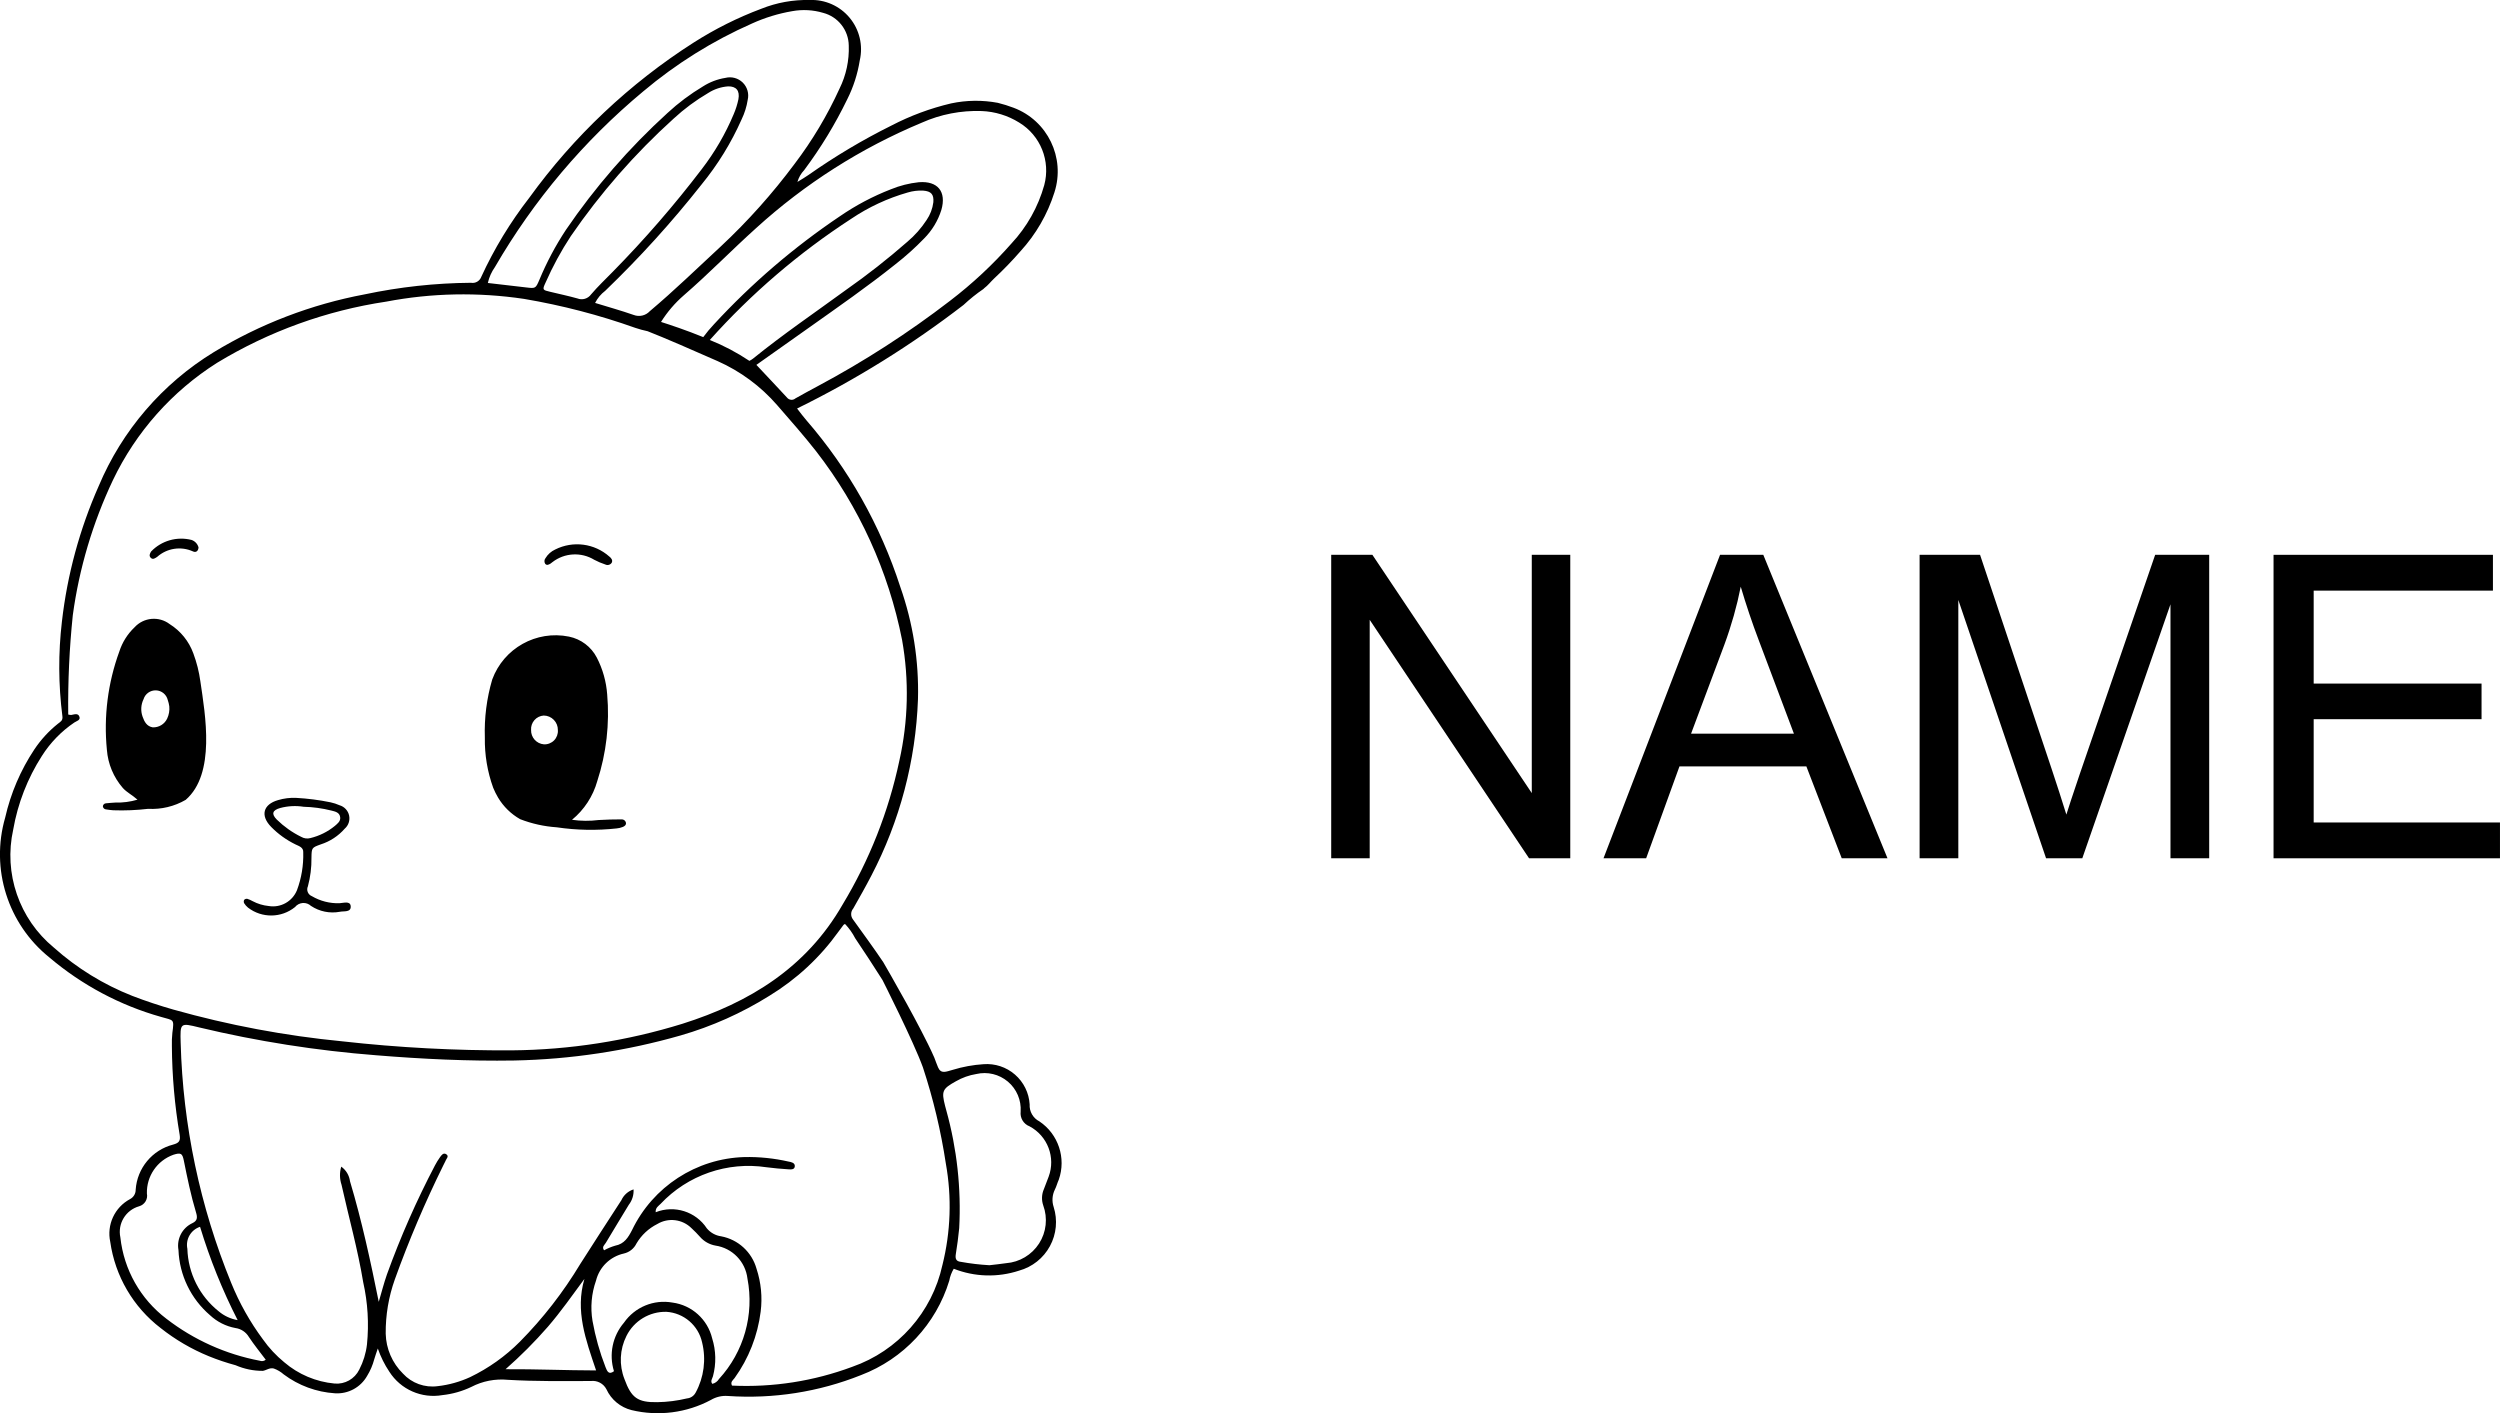 <svg viewBox="55.77 74.999 88.461 50.003" height="50.003mm" width="88.461mm" xmlns:xlink="http://www.w3.org/1999/xlink" xmlns="http://www.w3.org/2000/svg">
    <path d="M93.235,116.74C93.501,115.977,93.22,115.13,92.549,114.679C92.324,114.565,92.188,114.327,92.204,114.076C92.179,113.669,91.992,113.29,91.685,113.023C91.377,112.755,90.975,112.623,90.569,112.655C90.201,112.679,89.837,112.746,89.484,112.854C89.242,112.921,89.068,113.009,88.963,112.768C88.913,112.655,88.875,112.535,88.83,112.422C88.69,112.101,88.531,111.789,88.37,111.478C88.029,110.82,87.668,110.172,87.301,109.528C87.209,109.367,87.116,109.205,87.023,109.044C86.679,108.532,86.311,108.034,85.95,107.53C85.863,107.415,85.868,107.255,85.962,107.145C86.179,106.762,86.397,106.379,86.599,105.989C87.609,104.055,88.173,101.919,88.252,99.739C88.288,98.387,88.076,97.041,87.626,95.765C86.925,93.596,85.795,91.591,84.302,89.868C84.2,89.753,84.109,89.626,83.974,89.454C86.054,88.432,88.027,87.205,89.863,85.79C90.083,85.584,90.319,85.394,90.569,85.224C90.577,85.216,90.583,85.208,90.592,85.2C90.725,85.101,90.827,84.966,90.946,84.854C91.273,84.549,91.584,84.228,91.877,83.891C92.426,83.291,92.837,82.579,93.081,81.804C93.474,80.58,92.838,79.264,91.635,78.812C91.452,78.742,91.265,78.684,91.075,78.637C90.529,78.535,89.967,78.542,89.423,78.658C88.688,78.831,87.979,79.095,87.31,79.443C86.292,79.949,85.314,80.532,84.384,81.186C84.275,81.263,84.158,81.33,83.986,81.437C84.031,81.281,84.113,81.137,84.225,81.019C84.812,80.233,85.323,79.393,85.75,78.511C85.967,78.079,86.116,77.616,86.192,77.138C86.315,76.607,86.183,76.049,85.835,75.629C85.487,75.209,84.963,74.976,84.418,74.999C83.834,74.986,83.253,75.091,82.71,75.308C81.873,75.622,81.071,76.023,80.317,76.504C78.048,77.953,76.073,79.818,74.496,82C73.825,82.864,73.255,83.803,72.798,84.798C72.743,84.946,72.59,85.033,72.435,85.005C71.17,85.015,69.91,85.153,68.672,85.415C66.784,85.77,64.975,86.463,63.333,87.461C61.513,88.575,60.089,90.232,59.262,92.199C58.589,93.721,58.15,95.337,57.961,96.991C57.83,98.105,57.836,99.231,57.978,100.343C58.001,100.503,57.899,100.543,57.818,100.609C57.496,100.867,57.215,101.173,56.986,101.516C56.498,102.251,56.148,103.069,55.953,103.93C55.429,105.744,56.046,107.695,57.518,108.878C58.669,109.855,60.017,110.573,61.47,110.982C61.914,111.115,61.939,111.034,61.869,111.547C61.853,111.702,61.847,111.857,61.852,112.013C61.859,113.065,61.951,114.114,62.127,115.151C62.162,115.373,62.104,115.442,61.894,115.5C61.155,115.691,60.623,116.334,60.571,117.095C60.573,117.235,60.496,117.364,60.372,117.428C59.827,117.719,59.541,118.337,59.671,118.941C59.843,120.152,60.483,121.247,61.454,121.991C61.972,122.402,62.546,122.737,63.159,122.988C63.468,123.114,63.784,123.22,64.106,123.307C64.412,123.44,64.741,123.508,65.074,123.506C65.213,123.479,65.305,123.387,65.459,123.423C65.588,123.47,65.707,123.541,65.81,123.632C66.337,124.026,66.967,124.258,67.623,124.3C68.09,124.33,68.532,124.09,68.761,123.683C68.873,123.501,68.957,123.304,69.012,123.098C69.043,122.988,69.083,122.881,69.139,122.715C69.239,123.005,69.376,123.282,69.547,123.537C69.949,124.167,70.69,124.493,71.426,124.364C71.78,124.326,72.125,124.228,72.446,124.075C72.844,123.867,73.293,123.78,73.74,123.823C74.717,123.881,75.699,123.868,76.678,123.865C76.905,123.838,77.124,123.955,77.228,124.157C77.397,124.526,77.725,124.797,78.118,124.895C79.066,125.122,80.065,124.994,80.925,124.535C81.106,124.427,81.317,124.378,81.527,124.395C83.133,124.505,84.744,124.253,86.239,123.655C87.739,123.083,88.89,121.851,89.359,120.316C89.386,120.166,89.44,120.023,89.518,119.893C90.258,120.185,91.076,120.208,91.832,119.959C92.298,119.83,92.691,119.517,92.921,119.093C93.152,118.668,93.199,118.168,93.053,117.707C92.986,117.505,93.001,117.285,93.095,117.093C93.153,116.982,93.182,116.855,93.235,116.74zM62.849,118.409C63.194,119.547,63.639,120.652,64.179,121.711C63.931,121.668,63.699,121.56,63.507,121.398C62.831,120.859,62.426,120.051,62.4,119.187C62.33,118.851,62.523,118.516,62.849,118.409zM73.661,123.446C74.191,122.98,74.691,122.479,75.155,121.947C75.616,121.412,76.02,120.834,76.449,120.253C76.117,121.383,76.497,122.407,76.863,123.491C75.775,123.489,74.728,123.441,73.661,123.448L73.661,123.446zM80.383,124.278C80.323,124.393,80.208,124.469,80.079,124.481C79.734,124.564,79.38,124.609,79.025,124.614C78.334,124.625,78.107,124.46,77.867,123.799C77.671,123.303,77.697,122.746,77.937,122.27C78.203,121.735,78.754,121.403,79.35,121.417C79.967,121.456,80.483,121.899,80.614,122.502C80.761,123.103,80.679,123.737,80.383,124.28L80.383,124.278zM64.964,123.148C63.761,122.92,62.629,122.411,61.659,121.663C60.743,120.969,60.153,119.927,60.029,118.783C59.926,118.298,60.217,117.817,60.694,117.682C60.889,117.627,61.009,117.43,60.968,117.231C60.951,116.619,61.329,116.065,61.906,115.859C62.172,115.777,62.223,115.804,62.277,116.077C62.4,116.688,62.525,117.299,62.705,117.896C62.757,118.067,62.765,118.192,62.578,118.279C62.217,118.448,62.015,118.838,62.085,119.23C62.12,120.121,62.525,120.957,63.201,121.537C63.452,121.771,63.764,121.929,64.102,121.991C64.299,122.018,64.473,122.134,64.575,122.305C64.76,122.585,64.974,122.846,65.173,123.112C65.115,123.161,65.035,123.174,64.964,123.148zM82.416,87.688C82.376,87.719,82.332,87.746,82.287,87.768C81.847,87.474,81.377,87.226,80.886,87.029C82.357,85.385,84.04,83.943,85.89,82.741C86.504,82.327,87.179,82.013,87.89,81.81C88.067,81.757,88.253,81.734,88.437,81.744C88.719,81.765,88.818,81.877,88.796,82.155C88.768,82.382,88.685,82.598,88.556,82.786C88.369,83.072,88.142,83.329,87.881,83.55C87.188,84.157,86.462,84.727,85.707,85.256C84.604,86.061,83.476,86.829,82.416,87.688zM81.211,123.794C81.158,123.881,81.073,123.943,80.975,123.966C80.897,123.868,80.975,123.782,80.998,123.696C81.116,123.255,81.106,122.789,80.969,122.354C80.807,121.683,80.25,121.181,79.566,121.09C78.903,120.971,78.232,121.249,77.848,121.802C77.444,122.275,77.311,122.923,77.495,123.518C77.304,123.663,77.249,123.506,77.196,123.374C76.99,122.846,76.836,122.298,76.736,121.74C76.656,121.262,76.698,120.772,76.859,120.316C76.978,119.834,77.36,119.461,77.845,119.354C78.04,119.31,78.204,119.179,78.291,118.999C78.465,118.704,78.72,118.465,79.027,118.311C79.418,118.075,79.92,118.137,80.243,118.462C80.347,118.558,80.446,118.659,80.54,118.765C80.681,118.927,80.873,119.035,81.084,119.073C81.683,119.161,82.147,119.639,82.218,120.24C82.464,121.517,82.091,122.836,81.211,123.794L81.211,123.794zM76.685,85.416C76.575,85.569,76.376,85.628,76.201,85.559C75.887,85.471,75.568,85.404,75.25,85.327C74.964,85.261,74.956,85.255,75.073,85.002C75.325,84.43,75.623,83.879,75.966,83.357C77.012,81.834,78.232,80.439,79.602,79.2C79.978,78.852,80.39,78.547,80.832,78.288C81.043,78.153,81.285,78.073,81.536,78.055C81.816,78.051,81.955,78.202,81.898,78.512C81.86,78.693,81.805,78.869,81.732,79.038C81.441,79.733,81.061,80.386,80.602,80.983C79.629,82.259,78.577,83.472,77.452,84.616C77.192,84.881,76.924,85.136,76.685,85.416L76.685,85.416zM92.876,116.635C92.823,116.782,92.764,116.926,92.709,117.072C92.628,117.255,92.619,117.461,92.684,117.65C92.849,118.099,92.795,118.599,92.537,119C92.278,119.402,91.846,119.66,91.37,119.696C91.174,119.727,90.977,119.744,90.78,119.768C90.44,119.749,90.101,119.709,89.766,119.648C89.602,119.631,89.566,119.538,89.59,119.382C89.64,119.075,89.681,118.765,89.711,118.456C89.785,117.052,89.631,115.646,89.255,114.292C89.242,114.237,89.225,114.182,89.211,114.128C89.078,113.605,89.116,113.525,89.597,113.258C89.819,113.131,90.062,113.044,90.314,113.003C90.709,112.91,91.124,113.01,91.434,113.272C91.744,113.534,91.911,113.928,91.885,114.332C91.858,114.558,91.988,114.774,92.201,114.854C92.84,115.195,93.128,115.956,92.876,116.635L92.876,116.635zM73.283,84.448C74.654,82.084,76.43,79.981,78.53,78.233C79.694,77.253,80.991,76.443,82.383,75.829C82.835,75.624,83.312,75.478,83.802,75.394C84.167,75.328,84.542,75.348,84.897,75.454C85.425,75.592,85.796,76.065,85.803,76.611C85.822,77.138,85.71,77.662,85.476,78.135C85.046,79.079,84.513,79.972,83.886,80.798C83.106,81.846,82.234,82.823,81.279,83.715C80.446,84.486,79.632,85.278,78.763,86.01C78.618,86.167,78.391,86.22,78.192,86.143C77.751,85.989,77.301,85.864,76.827,85.718C76.912,85.55,77.034,85.404,77.184,85.29C78.403,84.117,79.54,82.863,80.588,81.535C81.164,80.832,81.644,80.053,82.012,79.222C82.117,79.004,82.19,78.772,82.227,78.533C82.28,78.313,82.214,78.081,82.052,77.921C81.89,77.762,81.657,77.699,81.437,77.755C81.156,77.8,80.887,77.902,80.647,78.055C80.196,78.325,79.774,78.641,79.388,78.998C78.032,80.232,76.826,81.62,75.793,83.135C75.426,83.692,75.112,84.282,74.856,84.899C74.723,85.211,74.717,85.208,74.391,85.17C73.945,85.117,73.498,85.066,73.032,85.012C73.077,84.809,73.163,84.618,73.283,84.448zM88.389,79.339C89.053,79.043,89.777,78.903,90.504,78.928C90.975,78.946,91.433,79.087,91.833,79.336C92.589,79.794,92.95,80.697,92.72,81.55C92.504,82.32,92.108,83.026,91.563,83.611C90.906,84.358,90.176,85.039,89.386,85.643C87.911,86.778,86.344,87.789,84.702,88.665C84.44,88.807,84.176,88.947,83.917,89.095C83.874,89.132,83.818,89.151,83.762,89.145C83.705,89.14,83.653,89.112,83.618,89.067C83.265,88.684,82.905,88.306,82.534,87.91C83.167,87.462,83.78,87.029,84.395,86.593C85.425,85.862,86.465,85.141,87.453,84.351C87.812,84.071,88.151,83.767,88.467,83.44C88.749,83.157,88.959,82.811,89.079,82.429C89.267,81.779,88.952,81.393,88.281,81.447C87.942,81.483,87.609,81.567,87.293,81.697C86.657,81.944,86.052,82.264,85.489,82.651C83.861,83.746,82.366,85.029,81.035,86.472C80.899,86.616,80.772,86.768,80.654,86.928C80.056,86.684,79.486,86.494,79.16,86.391C79.381,86.038,79.653,85.72,79.967,85.448C80.848,84.686,81.66,83.848,82.525,83.07C84.251,81.5,86.235,80.237,88.389,79.339zM89.117,119.76C88.752,121.434,87.543,122.799,85.926,123.363C84.567,123.87,83.119,124.096,81.671,124.028C81.604,123.895,81.709,123.835,81.762,123.762C82.262,123.068,82.58,122.258,82.686,121.409C82.75,120.9,82.7,120.383,82.54,119.895C82.376,119.304,81.89,118.858,81.287,118.745C81.09,118.718,80.91,118.618,80.782,118.465C80.391,117.869,79.634,117.63,78.971,117.893C78.959,117.734,79.068,117.675,79.141,117.601C80.103,116.577,81.507,116.092,82.896,116.302C83.149,116.333,83.404,116.36,83.659,116.374C83.748,116.379,83.889,116.397,83.894,116.262C83.899,116.145,83.77,116.117,83.675,116.101C83.162,115.984,82.637,115.93,82.111,115.941C80.407,115.991,78.873,116.988,78.134,118.525C78.001,118.784,77.861,119.016,77.536,119.077C77.4,119.117,77.269,119.172,77.145,119.24C77.055,119.12,77.162,119.05,77.206,118.977C77.472,118.525,77.751,118.08,78.02,117.629C78.141,117.474,78.2,117.28,78.188,117.085C77.996,117.146,77.84,117.285,77.757,117.468C77.269,118.217,76.785,118.969,76.303,119.723C75.702,120.722,74.985,121.646,74.165,122.475C73.654,122.989,73.058,123.413,72.404,123.728C72.043,123.894,71.657,124.002,71.261,124.047C70.802,124.11,70.341,123.944,70.028,123.602C69.649,123.228,69.431,122.722,69.418,122.191C69.412,121.536,69.521,120.885,69.741,120.269C70.236,118.893,70.809,117.546,71.456,116.235C71.484,116.186,71.509,116.135,71.532,116.083C71.558,116,71.684,115.907,71.545,115.832C71.453,115.784,71.388,115.879,71.34,115.945C71.274,116.037,71.214,116.134,71.162,116.234C70.508,117.48,69.941,118.768,69.463,120.09C69.351,120.41,69.268,120.739,69.172,121.064C68.882,119.628,68.574,118.201,68.155,116.798C68.128,116.59,68.016,116.402,67.845,116.28C67.782,116.49,67.786,116.715,67.855,116.922C68.111,118.072,68.43,119.208,68.622,120.371C68.784,121.093,68.829,121.836,68.755,122.572C68.719,122.883,68.626,123.184,68.482,123.462C68.321,123.792,67.973,123.988,67.608,123.955C66.951,123.894,66.329,123.631,65.828,123.202C65.542,122.968,65.288,122.696,65.075,122.394C64.617,121.778,64.24,121.106,63.951,120.394C62.847,117.694,62.241,114.816,62.163,111.9C62.142,111.186,62.145,111.189,62.819,111.354C64.877,111.846,66.97,112.175,69.08,112.339C70.709,112.472,72.338,112.551,73.973,112.524C75.963,112.484,77.939,112.186,79.852,111.638C80.958,111.319,82.015,110.847,82.992,110.236C83.953,109.651,84.786,108.878,85.441,107.962C85.498,107.881,85.559,107.803,85.619,107.724C85.634,107.711,85.651,107.7,85.669,107.691C85.813,107.842,85.935,108.013,86.03,108.198C86.357,108.688,86.684,109.178,86.997,109.678C86.997,109.678,88.096,111.85,88.427,112.768C88.792,113.877,89.063,115.015,89.238,116.17C89.452,117.362,89.411,118.587,89.117,119.762L89.117,119.76zM61.906,110.723C61.414,110.582,60.929,110.422,60.452,110.238C59.432,109.837,58.492,109.258,57.675,108.528C56.448,107.517,55.892,105.902,56.238,104.35C56.4,103.424,56.744,102.54,57.252,101.748C57.549,101.279,57.941,100.875,58.401,100.564C58.478,100.512,58.621,100.484,58.582,100.365C58.534,100.217,58.397,100.282,58.288,100.298C58.253,100.297,58.218,100.291,58.184,100.282C58.171,99.108,58.225,97.935,58.346,96.767C58.572,95.111,59.051,93.499,59.766,91.988C60.58,90.284,61.858,88.845,63.453,87.836C65.285,86.725,67.319,85.989,69.437,85.672C71.045,85.365,72.693,85.333,74.312,85.575C75.652,85.802,76.971,86.145,78.252,86.601C78.394,86.649,78.538,86.688,78.685,86.719C79.27,86.947,80.322,87.405,81.163,87.777C81.971,88.136,82.691,88.669,83.271,89.337C83.736,89.873,84.208,90.405,84.646,90.964C86.167,92.924,87.209,95.212,87.69,97.646C87.942,99.063,87.909,100.517,87.592,101.921C87.212,103.716,86.533,105.435,85.585,107.006C84.302,109.243,82.286,110.476,79.919,111.224C77.963,111.83,75.928,112.147,73.879,112.165C71.876,112.175,69.875,112.069,67.884,111.846C65.862,111.65,63.861,111.274,61.906,110.723zM61.332,94.703C61.678,94.395,62.173,94.319,62.595,94.509C62.698,94.561,62.786,94.503,62.795,94.37C62.762,94.245,62.669,94.145,62.546,94.104C62.031,93.974,61.487,94.129,61.119,94.511C61.071,94.586,61.032,94.668,61.108,94.74C61.184,94.812,61.263,94.748,61.332,94.703zM75.252,94.94C75.275,94.925,75.297,94.908,75.318,94.889C75.747,94.558,76.335,94.525,76.798,94.807C76.923,94.873,77.053,94.929,77.188,94.973C77.268,95.013,77.365,94.987,77.414,94.913C77.462,94.825,77.4,94.745,77.332,94.693C76.805,94.225,76.047,94.126,75.417,94.442C75.274,94.507,75.153,94.614,75.072,94.749C75.026,94.806,75.022,94.886,75.061,94.948C75.12,95.019,75.19,94.976,75.252,94.94zM68.179,107.058C68.16,106.868,67.918,106.953,67.78,106.959C67.438,106.969,67.1,106.883,66.805,106.709C66.739,106.683,66.686,106.631,66.66,106.565C66.633,106.499,66.635,106.425,66.665,106.361C66.753,106.032,66.796,105.691,66.791,105.35C66.797,104.997,66.799,104.993,67.123,104.876C67.45,104.771,67.741,104.58,67.967,104.322C68.101,104.206,68.16,104.027,68.123,103.854C68.085,103.681,67.956,103.543,67.787,103.493C67.683,103.447,67.575,103.412,67.464,103.388C67.061,103.305,66.653,103.253,66.242,103.231C66.028,103.222,65.815,103.249,65.61,103.31C65.078,103.462,64.973,103.86,65.367,104.261C65.616,104.515,65.907,104.723,66.227,104.879C66.347,104.938,66.514,104.982,66.5,105.165C66.512,105.62,66.437,106.073,66.278,106.499C66.116,106.896,65.701,107.129,65.278,107.058C65.08,107.038,64.887,106.98,64.711,106.887C64.65,106.852,64.585,106.823,64.518,106.802C64.477,106.797,64.436,106.811,64.409,106.842C64.391,106.878,64.391,106.922,64.409,106.959C64.445,107.018,64.492,107.071,64.546,107.115C65.039,107.494,65.726,107.485,66.209,107.095C66.276,107.011,66.375,106.959,66.483,106.951C66.59,106.943,66.696,106.981,66.774,107.054C67.074,107.253,67.44,107.328,67.794,107.262C67.937,107.23,68.202,107.292,68.179,107.058zM66.427,104.61C66.109,104.454,65.818,104.248,65.566,104.001C65.366,103.801,65.405,103.668,65.687,103.589C65.957,103.517,66.239,103.503,66.515,103.546C66.844,103.554,67.172,103.599,67.491,103.679C67.624,103.714,67.784,103.74,67.807,103.915C67.827,104.061,67.711,104.142,67.617,104.225C67.365,104.431,67.07,104.577,66.753,104.654C66.643,104.684,66.525,104.668,66.427,104.61zM62.612,98.121C62.456,97.69,62.161,97.325,61.773,97.082C61.392,96.793,60.853,96.843,60.531,97.196C60.282,97.432,60.097,97.727,59.992,98.053C59.586,99.164,59.436,100.352,59.552,101.529C59.59,102.029,59.788,102.503,60.117,102.882C60.259,103.039,60.454,103.132,60.635,103.295C60.381,103.37,60.117,103.405,59.853,103.397C59.74,103.408,59.627,103.408,59.515,103.424C59.456,103.429,59.41,103.478,59.41,103.537C59.42,103.595,59.469,103.638,59.528,103.64C59.611,103.654,59.694,103.664,59.778,103.67C60.19,103.685,60.602,103.667,61.011,103.619C61.476,103.645,61.938,103.535,62.341,103.301C63.404,102.378,63.034,100.298,62.86,99.109C62.814,98.772,62.731,98.44,62.612,98.121zM61.685,100.426C61.592,100.623,61.391,100.745,61.173,100.736C60.964,100.7,60.878,100.537,60.815,100.357C60.743,100.155,60.755,99.932,60.85,99.738C60.909,99.547,61.089,99.42,61.29,99.427C61.49,99.434,61.66,99.574,61.706,99.768C61.731,99.84,61.749,99.914,61.76,99.99C61.775,100.139,61.749,100.29,61.685,100.426zM73.395,103.223C73.585,103.54,73.853,103.803,74.175,103.985C74.59,104.146,75.027,104.243,75.472,104.273C76.174,104.377,76.887,104.39,77.593,104.312C77.663,104.306,77.733,104.289,77.799,104.263C77.87,104.239,77.932,104.188,77.919,104.11C77.903,104.037,77.836,103.986,77.761,103.992C77.492,103.992,77.222,103.999,76.954,104.015C76.64,104.054,76.322,104.052,76.01,104.007C76.441,103.653,76.753,103.176,76.904,102.638C77.226,101.65,77.345,100.607,77.255,99.572C77.222,99.117,77.097,98.673,76.888,98.268C76.689,97.884,76.327,97.611,75.903,97.525C74.747,97.291,73.594,97.936,73.187,99.043C72.991,99.71,72.903,100.405,72.926,101.1C72.916,101.704,73.016,102.305,73.221,102.873C73.27,102.994,73.329,103.111,73.395,103.223zM75.01,100.318C75.145,100.319,75.274,100.374,75.367,100.471C75.461,100.567,75.512,100.697,75.51,100.832C75.52,100.967,75.471,101.1,75.377,101.196C75.282,101.293,75.15,101.344,75.015,101.337C74.753,101.315,74.554,101.092,74.562,100.829C74.553,100.701,74.596,100.576,74.68,100.48C74.764,100.384,74.883,100.326,75.01,100.318z" style="stroke:none;fill:#000000;fill-rule:evenodd"></path>
    <path d="M109.971,103.062L109.971,94.631L111.333,94.631L111.333,105.369L109.875,105.369L104.236,96.931L104.236,105.369L102.874,105.369L102.874,94.631L104.331,94.631L109.971,103.062z" style="stroke:none;fill:#000000;fill-rule:evenodd"></path>
    <path d="M122.558,105.369L120.939,105.369L119.687,102.117L115.197,102.117L114.018,105.369L112.509,105.369L116.633,94.631L118.163,94.631L122.558,105.369zM117.252,96.275L117.118,96.788C117.02,97.133,116.91,97.474,116.786,97.81L115.607,100.96L119.247,100.96L118.003,97.655C117.766,97.031,117.554,96.399,117.365,95.759L117.252,96.275z" style="stroke:none;fill:#000000;fill-rule:evenodd"></path>
    <path d="M128.375,102.234C128.551,102.762,128.722,103.292,128.887,103.823L129.053,103.307L129.365,102.377L132.029,94.631L133.941,94.631L133.941,105.369L132.571,105.369L132.571,96.382L129.451,105.369L128.169,105.369L125.064,96.228L125.064,105.369L123.694,105.369L123.694,94.631L125.833,94.631L128.375,102.234z" style="stroke:none;fill:#000000;fill-rule:evenodd"></path>
    <path d="M143.981,95.898L137.638,95.898L137.638,99.187L143.578,99.187L143.578,100.447L137.638,100.447L137.638,104.102L144.23,104.102L144.23,105.369L136.218,105.369L136.218,94.631L143.981,94.631L143.981,95.898z" style="stroke:none;fill:#000000;fill-rule:evenodd"></path>
</svg>
